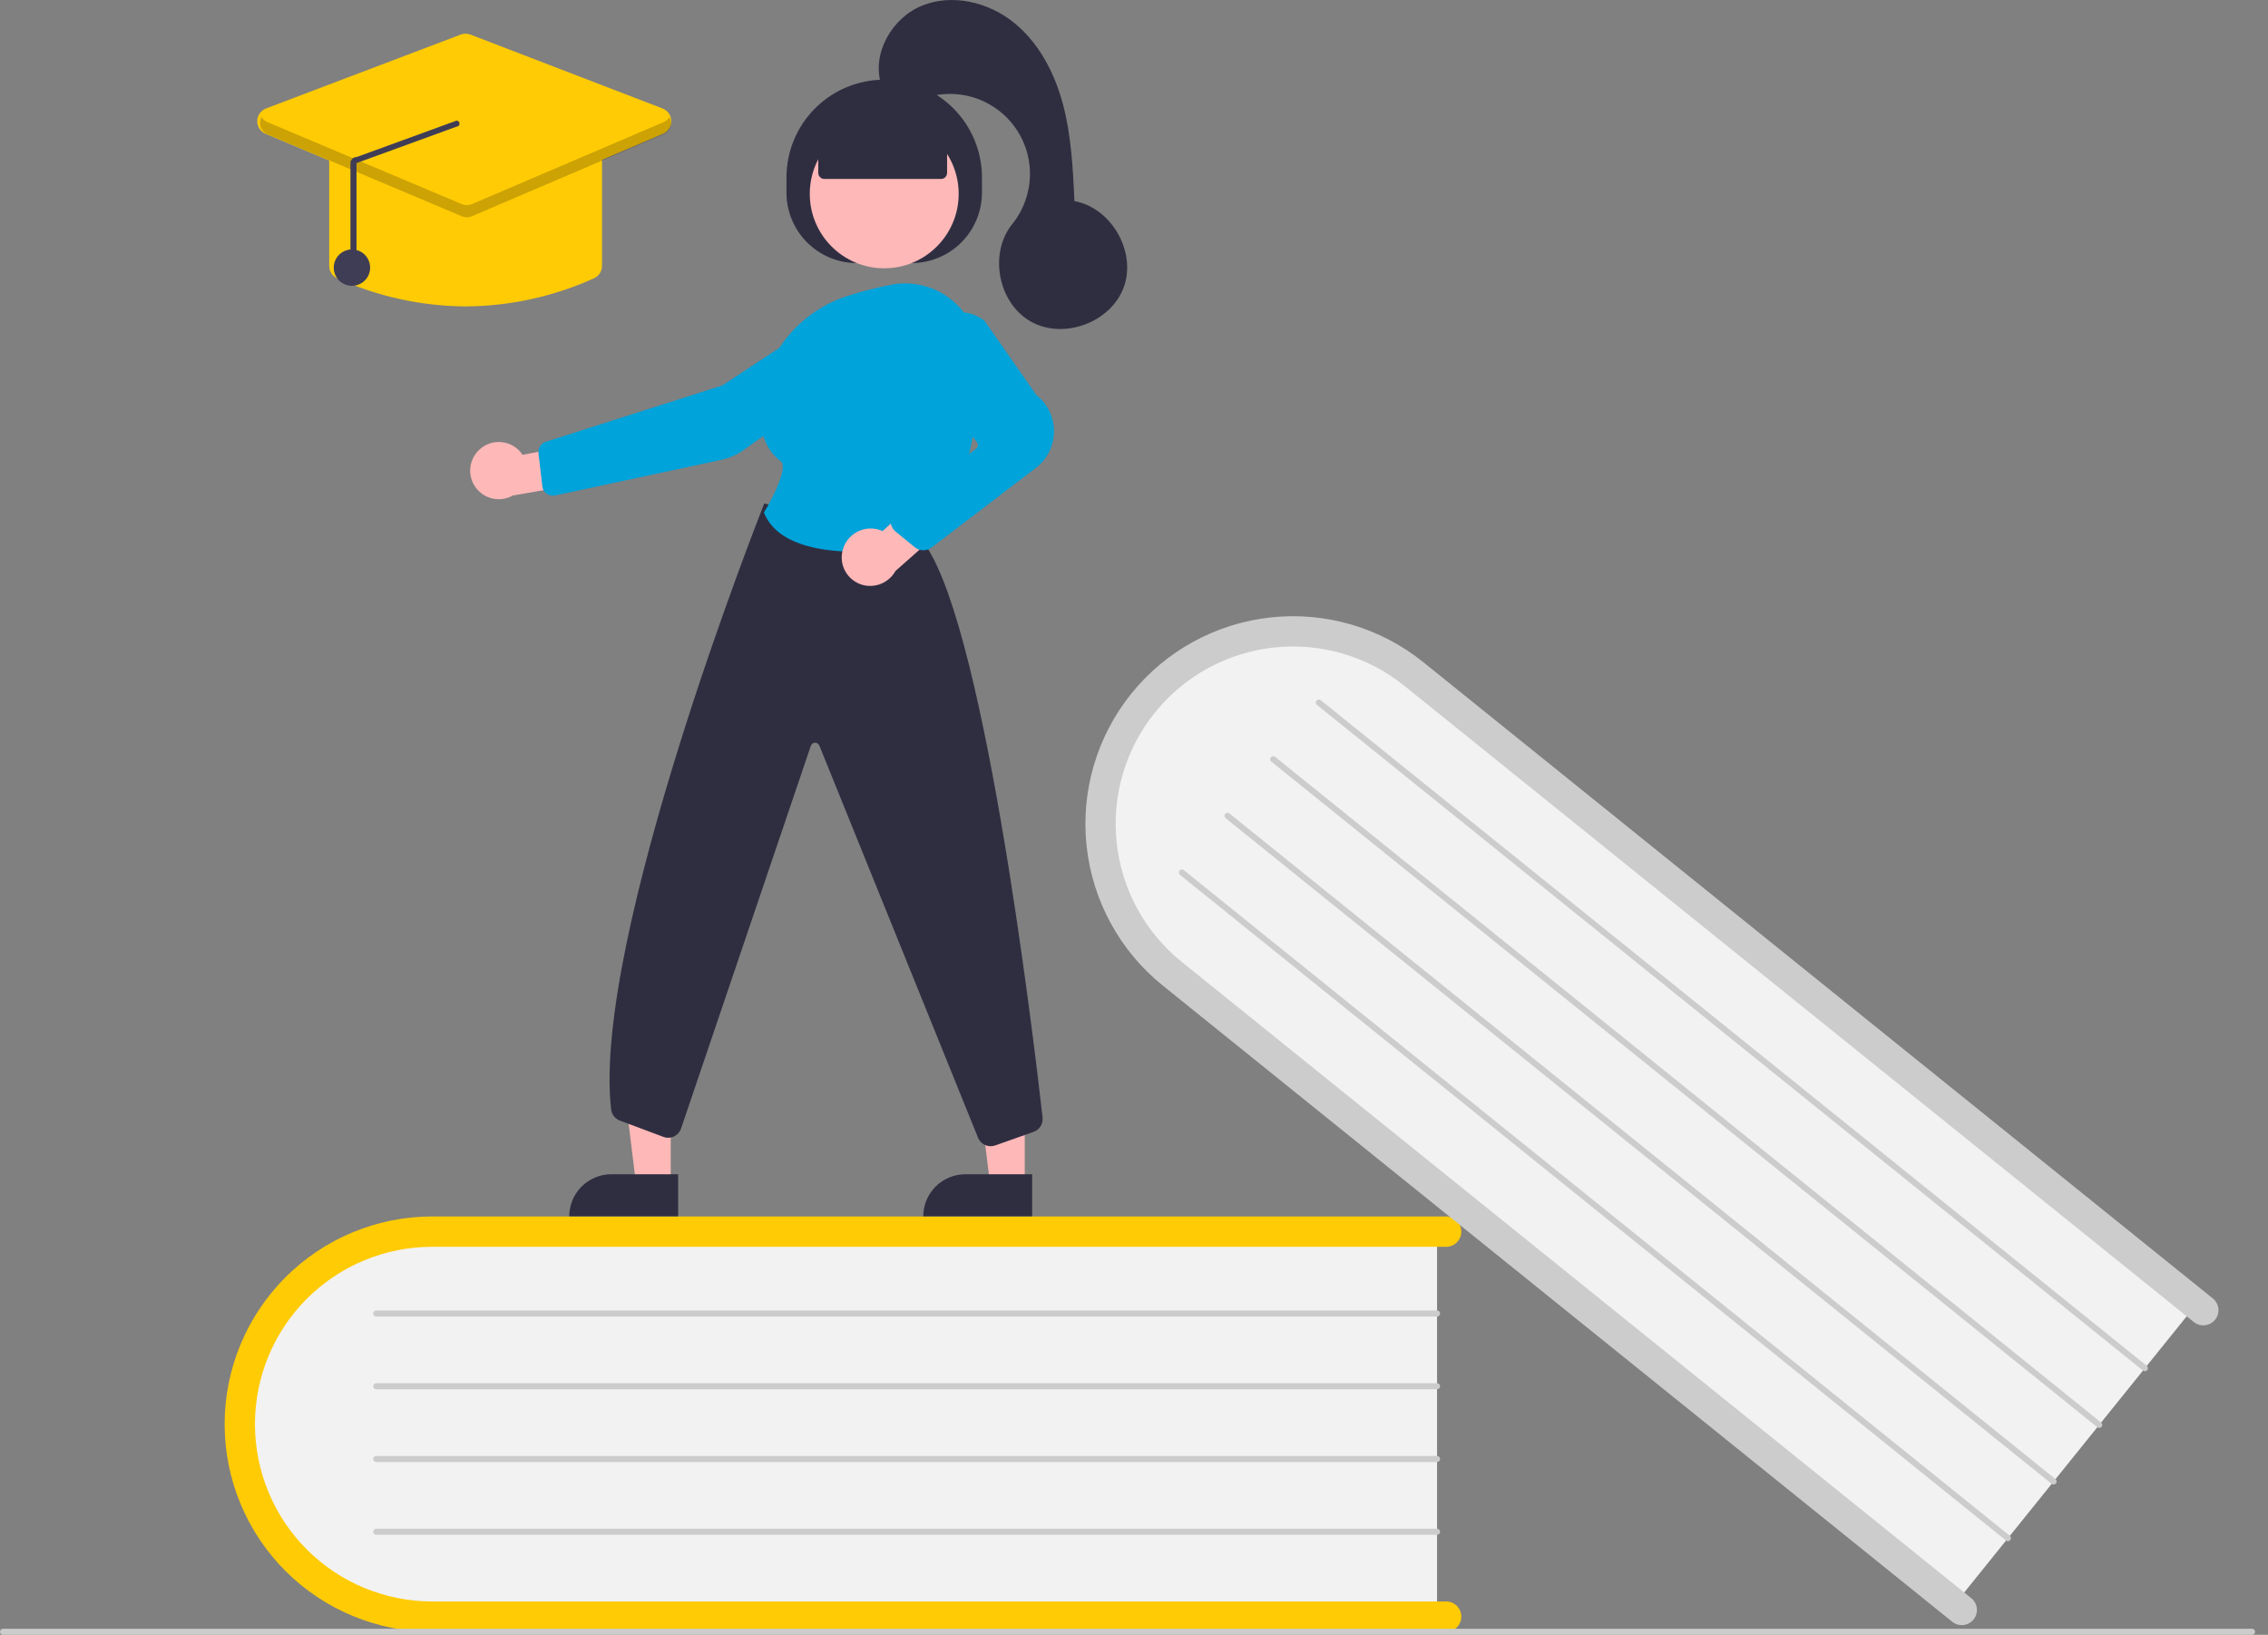 <svg width="111" height="80" viewBox="0 0 111 80" fill="none" xmlns="http://www.w3.org/2000/svg">
<rect x="0" y="0" width="111" height="80" fill="#808080" stroke="none"/>
<g clip-path="url(#clip0_1731_2123)">
<path d="M70.332 59.974V79.258H22.017C16.512 79.258 12.033 74.933 12.033 69.616C12.033 64.299 16.512 59.974 22.017 59.974H70.332Z" fill="#F2F2F2"/>
<path d="M71.519 79.11C71.519 79.306 71.44 79.495 71.301 79.634C71.162 79.773 70.974 79.851 70.777 79.852H21.156C18.461 79.852 15.876 78.781 13.97 76.875C12.065 74.97 10.994 72.385 10.994 69.69C10.994 66.995 12.065 64.41 13.97 62.505C15.876 60.599 18.461 59.528 21.156 59.528H70.777C70.974 59.528 71.162 59.606 71.301 59.746C71.441 59.885 71.519 60.073 71.519 60.27C71.519 60.467 71.441 60.655 71.301 60.794C71.162 60.934 70.974 61.012 70.777 61.012H21.156C18.854 61.012 16.647 61.926 15.019 63.553C13.392 65.181 12.478 67.388 12.478 69.69C12.478 71.992 13.392 74.199 15.019 75.826C16.647 77.454 18.854 78.368 21.156 78.368H70.777C70.974 78.368 71.162 78.446 71.301 78.585C71.44 78.725 71.519 78.913 71.519 79.11Z" fill="#FFCB05"/>
<path d="M70.332 64.424H18.412C18.373 64.424 18.335 64.408 18.307 64.38C18.279 64.352 18.264 64.315 18.264 64.275C18.264 64.236 18.279 64.198 18.307 64.17C18.335 64.143 18.373 64.127 18.412 64.127H70.332C70.372 64.127 70.41 64.143 70.437 64.17C70.465 64.198 70.481 64.236 70.481 64.275C70.481 64.315 70.465 64.352 70.437 64.38C70.41 64.408 70.372 64.424 70.332 64.424Z" fill="#CCCCCC"/>
<path d="M70.332 67.984H18.412C18.373 67.984 18.335 67.969 18.307 67.941C18.279 67.913 18.264 67.875 18.264 67.836C18.264 67.796 18.279 67.759 18.307 67.731C18.335 67.703 18.373 67.688 18.412 67.688H70.332C70.372 67.688 70.41 67.703 70.437 67.731C70.465 67.759 70.481 67.796 70.481 67.836C70.481 67.875 70.465 67.913 70.437 67.941C70.41 67.969 70.372 67.984 70.332 67.984Z" fill="#CCCCCC"/>
<path d="M70.332 71.545H18.412C18.373 71.545 18.335 71.529 18.307 71.501C18.279 71.474 18.264 71.436 18.264 71.396C18.264 71.357 18.279 71.319 18.307 71.291C18.335 71.264 18.373 71.248 18.412 71.248H70.332C70.372 71.248 70.41 71.264 70.437 71.291C70.465 71.319 70.481 71.357 70.481 71.396C70.481 71.436 70.465 71.474 70.437 71.501C70.41 71.529 70.372 71.545 70.332 71.545Z" fill="#CCCCCC"/>
<path d="M70.332 75.104H18.412C18.373 75.104 18.335 75.089 18.307 75.061C18.279 75.033 18.264 74.995 18.264 74.956C18.264 74.917 18.279 74.879 18.307 74.851C18.335 74.823 18.373 74.808 18.412 74.808H70.332C70.372 74.808 70.41 74.823 70.437 74.851C70.465 74.879 70.481 74.917 70.481 74.956C70.481 74.995 70.465 75.033 70.437 75.061C70.41 75.089 70.372 75.104 70.332 75.104Z" fill="#CCCCCC"/>
<path d="M107.673 63.603L95.574 78.62L57.951 48.306C53.665 44.852 52.891 38.673 56.227 34.533C59.563 30.393 65.764 29.835 70.051 33.289L107.673 63.603Z" fill="#F2F2F2"/>
<path d="M96.59 79.25C96.467 79.403 96.287 79.501 96.092 79.522C95.896 79.543 95.7 79.485 95.547 79.362L56.908 48.228C54.809 46.538 53.469 44.082 53.18 41.403C52.892 38.723 53.68 36.039 55.371 33.94C57.062 31.842 59.517 30.501 62.197 30.213C64.876 29.924 67.561 30.712 69.659 32.403L108.298 63.537C108.374 63.598 108.437 63.673 108.484 63.759C108.531 63.844 108.56 63.938 108.571 64.035C108.581 64.132 108.572 64.23 108.545 64.323C108.518 64.417 108.472 64.504 108.411 64.58C108.35 64.656 108.274 64.719 108.189 64.766C108.103 64.812 108.009 64.842 107.912 64.852C107.816 64.862 107.718 64.854 107.624 64.826C107.531 64.799 107.443 64.753 107.368 64.692L68.728 33.558C67.841 32.843 66.822 32.309 65.728 31.988C64.634 31.666 63.488 31.564 62.355 31.685C61.221 31.807 60.123 32.151 59.122 32.697C58.122 33.243 57.239 33.981 56.523 34.869C55.808 35.757 55.275 36.776 54.954 37.87C54.633 38.964 54.531 40.11 54.653 41.244C54.775 42.377 55.119 43.475 55.666 44.475C56.213 45.476 56.951 46.359 57.839 47.073L96.478 78.207C96.631 78.33 96.729 78.51 96.75 78.705C96.771 78.901 96.713 79.097 96.59 79.25Z" fill="#CCCCCC"/>
<path d="M104.881 67.069L64.452 34.493C64.437 34.481 64.424 34.466 64.415 34.449C64.405 34.432 64.399 34.413 64.397 34.394C64.395 34.374 64.397 34.355 64.403 34.336C64.408 34.317 64.417 34.3 64.429 34.285C64.442 34.27 64.457 34.257 64.474 34.248C64.491 34.238 64.51 34.232 64.529 34.23C64.548 34.228 64.568 34.23 64.587 34.236C64.605 34.241 64.623 34.25 64.638 34.262L105.067 66.838C105.083 66.851 105.095 66.866 105.105 66.883C105.114 66.9 105.12 66.919 105.122 66.938C105.124 66.957 105.122 66.977 105.117 66.996C105.111 67.014 105.102 67.032 105.09 67.047C105.078 67.062 105.063 67.075 105.046 67.084C105.028 67.094 105.01 67.099 104.99 67.102C104.971 67.103 104.951 67.102 104.933 67.096C104.914 67.091 104.896 67.082 104.881 67.069Z" fill="#CCCCCC"/>
<path d="M102.647 69.842L62.217 37.266C62.187 37.241 62.167 37.205 62.163 37.166C62.159 37.127 62.17 37.088 62.195 37.057C62.22 37.027 62.255 37.007 62.294 37.003C62.334 36.999 62.373 37.01 62.403 37.035L102.833 69.611C102.848 69.623 102.861 69.638 102.87 69.655C102.879 69.672 102.885 69.691 102.887 69.71C102.89 69.73 102.888 69.749 102.882 69.768C102.877 69.787 102.868 69.804 102.855 69.819C102.843 69.835 102.828 69.847 102.811 69.856C102.794 69.866 102.775 69.872 102.756 69.874C102.736 69.876 102.717 69.874 102.698 69.869C102.679 69.863 102.662 69.854 102.647 69.842Z" fill="#CCCCCC"/>
<path d="M100.413 72.613L59.984 40.037C59.953 40.013 59.934 39.977 59.93 39.938C59.925 39.898 59.937 39.859 59.962 39.829C59.986 39.798 60.022 39.779 60.061 39.774C60.1 39.77 60.139 39.782 60.17 39.806L100.6 72.382C100.615 72.394 100.627 72.41 100.637 72.427C100.646 72.444 100.652 72.463 100.654 72.482C100.656 72.501 100.654 72.521 100.649 72.54C100.643 72.558 100.634 72.576 100.622 72.591C100.61 72.606 100.595 72.619 100.578 72.628C100.561 72.637 100.542 72.643 100.522 72.645C100.503 72.647 100.483 72.646 100.465 72.64C100.446 72.635 100.429 72.626 100.413 72.613Z" fill="#CCCCCC"/>
<path d="M98.179 75.386L57.75 42.81C57.734 42.797 57.722 42.782 57.712 42.765C57.703 42.748 57.697 42.73 57.695 42.71C57.693 42.691 57.695 42.671 57.7 42.653C57.706 42.634 57.715 42.616 57.727 42.601C57.739 42.586 57.755 42.573 57.772 42.564C57.789 42.555 57.807 42.549 57.827 42.547C57.846 42.545 57.866 42.546 57.885 42.552C57.903 42.557 57.921 42.566 57.936 42.579L98.365 75.155C98.38 75.167 98.393 75.182 98.402 75.199C98.412 75.216 98.418 75.235 98.42 75.254C98.422 75.274 98.42 75.293 98.415 75.312C98.409 75.331 98.4 75.348 98.388 75.363C98.376 75.379 98.361 75.391 98.343 75.401C98.326 75.41 98.308 75.416 98.288 75.418C98.269 75.42 98.249 75.418 98.23 75.413C98.212 75.407 98.194 75.398 98.179 75.386Z" fill="#CCCCCC"/>
<path d="M110.22 80H0.148C0.109 80 0.071 79.984 0.043 79.957C0.016 79.929 0 79.891 0 79.852C0 79.812 0.016 79.775 0.043 79.747C0.071 79.719 0.109 79.703 0.148 79.703H110.22C110.259 79.703 110.297 79.719 110.325 79.747C110.353 79.775 110.368 79.812 110.368 79.852C110.368 79.891 110.353 79.929 110.325 79.957C110.297 79.984 110.259 80 110.22 80Z" fill="#CCCCCC"/>
<path d="M50.153 57.947L48.457 57.947L47.65 51.405L50.153 51.406L50.153 57.947Z" fill="#FFB8B8"/>
<path d="M47.245 57.462H50.516V59.521H45.186C45.186 59.251 45.239 58.983 45.343 58.733C45.446 58.483 45.598 58.256 45.789 58.065C45.98 57.874 46.207 57.722 46.457 57.619C46.707 57.515 46.975 57.462 47.245 57.462Z" fill="#2F2E41"/>
<path d="M32.827 57.947L31.131 57.947L30.324 51.405L32.827 51.406L32.827 57.947Z" fill="#FFB8B8"/>
<path d="M29.92 57.462H33.19V59.521H27.86C27.86 59.251 27.914 58.983 28.017 58.733C28.121 58.483 28.272 58.256 28.463 58.065C28.655 57.874 28.882 57.722 29.132 57.619C29.381 57.515 29.649 57.462 29.92 57.462Z" fill="#2F2E41"/>
<path d="M38.491 9.425V8.684C38.491 7.415 38.995 6.198 39.892 5.301C40.79 4.403 42.007 3.899 43.275 3.899C44.544 3.899 45.761 4.403 46.658 5.301C47.555 6.198 48.059 7.415 48.059 8.684V9.425C48.059 10.34 47.696 11.217 47.049 11.864C46.402 12.511 45.525 12.874 44.61 12.874H41.94C41.487 12.874 41.039 12.785 40.62 12.612C40.202 12.438 39.822 12.184 39.501 11.864C39.181 11.544 38.927 11.164 38.754 10.745C38.58 10.327 38.491 9.878 38.491 9.425Z" fill="#2F2E41"/>
<path d="M43.275 13.129C45.287 13.129 46.919 11.498 46.919 9.486C46.919 7.473 45.287 5.842 43.275 5.842C41.263 5.842 39.632 7.473 39.632 9.486C39.632 11.498 41.263 13.129 43.275 13.129Z" fill="#FFB8B8"/>
<path d="M23.457 22.008C23.605 21.868 23.781 21.763 23.974 21.699C24.168 21.635 24.372 21.614 24.574 21.638C24.776 21.661 24.97 21.729 25.143 21.836C25.316 21.943 25.464 22.087 25.575 22.256L28.699 21.666L29.521 23.476L25.098 24.249C24.8 24.417 24.45 24.47 24.116 24.398C23.781 24.326 23.485 24.133 23.282 23.857C23.08 23.581 22.986 23.24 23.018 22.899C23.05 22.558 23.206 22.241 23.457 22.008Z" fill="#FFB8B8"/>
<path d="M40.476 15.486L35.354 18.86L26.712 21.619C26.597 21.656 26.499 21.732 26.434 21.833C26.369 21.934 26.34 22.054 26.354 22.174L26.543 23.798C26.551 23.87 26.574 23.939 26.611 24.001C26.648 24.064 26.697 24.118 26.756 24.16C26.814 24.202 26.881 24.231 26.952 24.246C27.023 24.261 27.096 24.261 27.167 24.245L35.301 22.502C35.694 22.418 36.067 22.254 36.394 22.021L42.148 17.927C42.357 17.777 42.523 17.577 42.631 17.344C42.739 17.112 42.785 16.855 42.765 16.599C42.744 16.343 42.657 16.097 42.511 15.885C42.367 15.673 42.169 15.503 41.938 15.39C41.707 15.278 41.45 15.228 41.194 15.244C40.938 15.261 40.69 15.344 40.476 15.486Z" fill="#00A3DA"/>
<path d="M48.487 56.09C48.357 56.09 48.229 56.052 48.12 55.981C48.011 55.91 47.925 55.809 47.873 55.69L40.098 36.479C40.08 36.437 40.05 36.402 40.011 36.378C39.972 36.354 39.927 36.343 39.882 36.346C39.836 36.348 39.793 36.364 39.757 36.392C39.721 36.42 39.695 36.459 39.682 36.502L33.339 55.205C33.312 55.292 33.268 55.372 33.209 55.442C33.149 55.511 33.077 55.567 32.995 55.608C32.913 55.648 32.824 55.671 32.733 55.675C32.642 55.68 32.551 55.666 32.466 55.633L30.339 54.836C30.224 54.793 30.122 54.719 30.047 54.622C29.971 54.525 29.923 54.409 29.909 54.286C28.953 45.95 37.297 24.91 37.381 24.698L37.405 24.64L45.011 26.322L45.027 26.34C48.062 29.65 50.557 50.532 51.026 54.684C51.043 54.834 51.009 54.986 50.929 55.114C50.849 55.242 50.728 55.339 50.585 55.388L48.708 56.052C48.637 56.077 48.562 56.09 48.487 56.09Z" fill="#2F2E41"/>
<path d="M41.933 27C40.09 27 38.035 26.632 37.403 25.116L37.388 25.081L37.408 25.049C37.907 24.23 38.567 22.832 38.212 22.57C37.514 22.053 37.175 21.204 37.205 20.044C37.27 17.528 38.985 15.293 41.472 14.484C42.166 14.262 42.873 14.08 43.588 13.939C44.109 13.834 44.648 13.846 45.164 13.973C45.68 14.101 46.162 14.341 46.575 14.677C46.992 15.015 47.33 15.441 47.563 15.925C47.797 16.409 47.92 16.939 47.924 17.476C47.95 20.166 47.536 23.912 45.415 26.484C45.316 26.603 45.177 26.683 45.025 26.711C44.004 26.895 42.97 26.992 41.933 27Z" fill="#00A3DA"/>
<path d="M41.248 26.898C41.348 26.539 41.586 26.233 41.91 26.048C42.235 25.863 42.619 25.813 42.98 25.91C43.054 25.93 43.125 25.957 43.195 25.989L45.566 23.831L47.215 24.942L43.824 27.943C43.671 28.219 43.43 28.436 43.139 28.56C42.849 28.683 42.525 28.706 42.22 28.624C42.042 28.575 41.876 28.492 41.731 28.378C41.586 28.265 41.464 28.124 41.374 27.964C41.283 27.803 41.226 27.627 41.204 27.444C41.182 27.261 41.197 27.076 41.248 26.898Z" fill="#FFB8B8"/>
<path d="M45.19 26.927C45.036 26.927 44.887 26.873 44.768 26.776L43.833 26.012C43.755 25.948 43.693 25.867 43.65 25.776C43.608 25.685 43.586 25.585 43.588 25.485C43.59 25.384 43.614 25.285 43.659 25.195C43.704 25.105 43.769 25.026 43.849 24.965L47.772 21.957C47.818 21.921 47.849 21.868 47.856 21.81C47.864 21.752 47.849 21.693 47.814 21.646L45.393 18.445C45.111 18.075 44.97 17.616 44.994 17.152C45.019 16.687 45.206 16.246 45.524 15.906C45.859 15.545 46.318 15.322 46.81 15.283C47.301 15.243 47.79 15.39 48.178 15.694L48.193 15.71L50.721 19.33C50.995 19.545 51.215 19.819 51.364 20.133C51.514 20.446 51.589 20.79 51.584 21.137C51.579 21.485 51.494 21.826 51.335 22.135C51.176 22.444 50.947 22.712 50.668 22.918L45.588 26.796C45.473 26.881 45.333 26.927 45.19 26.927Z" fill="#00A3DA"/>
<path d="M40.048 8.46V6.652L43.275 5.243L46.352 6.652V8.46C46.352 8.539 46.321 8.614 46.266 8.67C46.21 8.726 46.135 8.757 46.056 8.757H40.344C40.266 8.757 40.19 8.726 40.135 8.67C40.079 8.614 40.048 8.539 40.048 8.46Z" fill="#2F2E41"/>
<path d="M43.127 4.139C42.653 2.62 43.649 0.879 45.122 0.278C46.596 -0.323 48.358 0.097 49.601 1.09C50.845 2.084 51.616 3.571 52.025 5.109C52.433 6.647 52.511 8.251 52.586 9.84C54.396 10.173 55.628 12.32 55.001 14.05C54.374 15.78 52.053 16.64 50.45 15.735C48.847 14.831 48.383 12.4 49.539 10.969C50.087 10.291 50.393 9.451 50.408 8.58C50.424 7.709 50.149 6.858 49.626 6.162C49.104 5.465 48.364 4.963 47.523 4.734C46.683 4.506 45.791 4.564 44.987 4.9C44.095 5.273 42.976 4.304 43.127 4.139Z" fill="#2F2E41"/>
<path d="M22.788 14.995C20.621 14.981 18.48 14.512 16.506 13.619C16.388 13.567 16.288 13.481 16.218 13.373C16.149 13.265 16.112 13.139 16.112 13.01V7.608C16.113 7.431 16.183 7.261 16.308 7.136C16.433 7.011 16.603 6.941 16.78 6.94H28.796C28.973 6.941 29.142 7.011 29.268 7.136C29.393 7.261 29.463 7.431 29.463 7.608V13.01C29.464 13.139 29.427 13.265 29.357 13.373C29.287 13.481 29.188 13.567 29.07 13.619C27.095 14.512 24.955 14.981 22.788 14.995Z" fill="#FFCB05"/>
<path d="M22.786 10.618C22.697 10.618 22.608 10.601 22.526 10.566L12.998 6.546C12.875 6.494 12.771 6.407 12.698 6.295C12.625 6.183 12.588 6.052 12.59 5.919C12.592 5.785 12.635 5.656 12.711 5.547C12.788 5.438 12.896 5.354 13.021 5.307L22.549 1.692C22.703 1.634 22.872 1.634 23.026 1.693L32.426 5.308C32.55 5.356 32.657 5.439 32.734 5.548C32.81 5.657 32.852 5.786 32.854 5.919C32.857 6.051 32.819 6.182 32.747 6.293C32.675 6.405 32.571 6.493 32.449 6.545L23.048 10.565C22.965 10.6 22.876 10.618 22.786 10.618Z" fill="#FFCB05"/>
<path d="M17.225 13.987C17.717 13.987 18.115 13.589 18.115 13.097C18.115 12.605 17.717 12.207 17.225 12.207C16.733 12.207 16.335 12.605 16.335 13.097C16.335 13.589 16.733 13.987 17.225 13.987Z" fill="#3F3D56"/>
<path opacity="0.2" d="M32.482 5.975L23.081 9.995C23.008 10.026 22.929 10.042 22.849 10.043C22.769 10.043 22.691 10.027 22.617 9.996L13.089 5.976C12.969 5.927 12.869 5.839 12.805 5.727C12.763 5.799 12.737 5.88 12.729 5.964C12.72 6.048 12.73 6.132 12.757 6.212C12.783 6.292 12.827 6.365 12.884 6.426C12.941 6.488 13.011 6.537 13.089 6.569L22.617 10.589C22.691 10.62 22.769 10.636 22.849 10.636C22.929 10.636 23.008 10.62 23.081 10.588L32.482 6.568C32.559 6.535 32.628 6.486 32.685 6.425C32.742 6.363 32.785 6.29 32.812 6.211C32.838 6.131 32.848 6.047 32.839 5.963C32.831 5.88 32.805 5.799 32.763 5.727C32.699 5.838 32.6 5.925 32.482 5.975Z" fill="black"/>
<path d="M17.3 13.094C17.339 13.094 17.377 13.078 17.405 13.05C17.432 13.022 17.448 12.985 17.448 12.945V7.981L22.341 6.199C22.38 6.2 22.418 6.185 22.446 6.157C22.474 6.13 22.491 6.092 22.491 6.053C22.492 6.014 22.477 5.976 22.449 5.947C22.422 5.919 22.384 5.903 22.345 5.902L17.453 7.685C17.413 7.684 17.374 7.691 17.337 7.706C17.301 7.72 17.268 7.742 17.24 7.77C17.212 7.798 17.189 7.83 17.174 7.867C17.159 7.903 17.151 7.942 17.151 7.981V12.945C17.151 12.985 17.167 13.022 17.195 13.05C17.223 13.078 17.26 13.094 17.3 13.094Z" fill="#3F3D56"/>
</g>
<defs>
<clipPath id="clip0_1731_2123">
<rect width="110.368" height="80" fill="white"/>
</clipPath>
</defs>
</svg>
